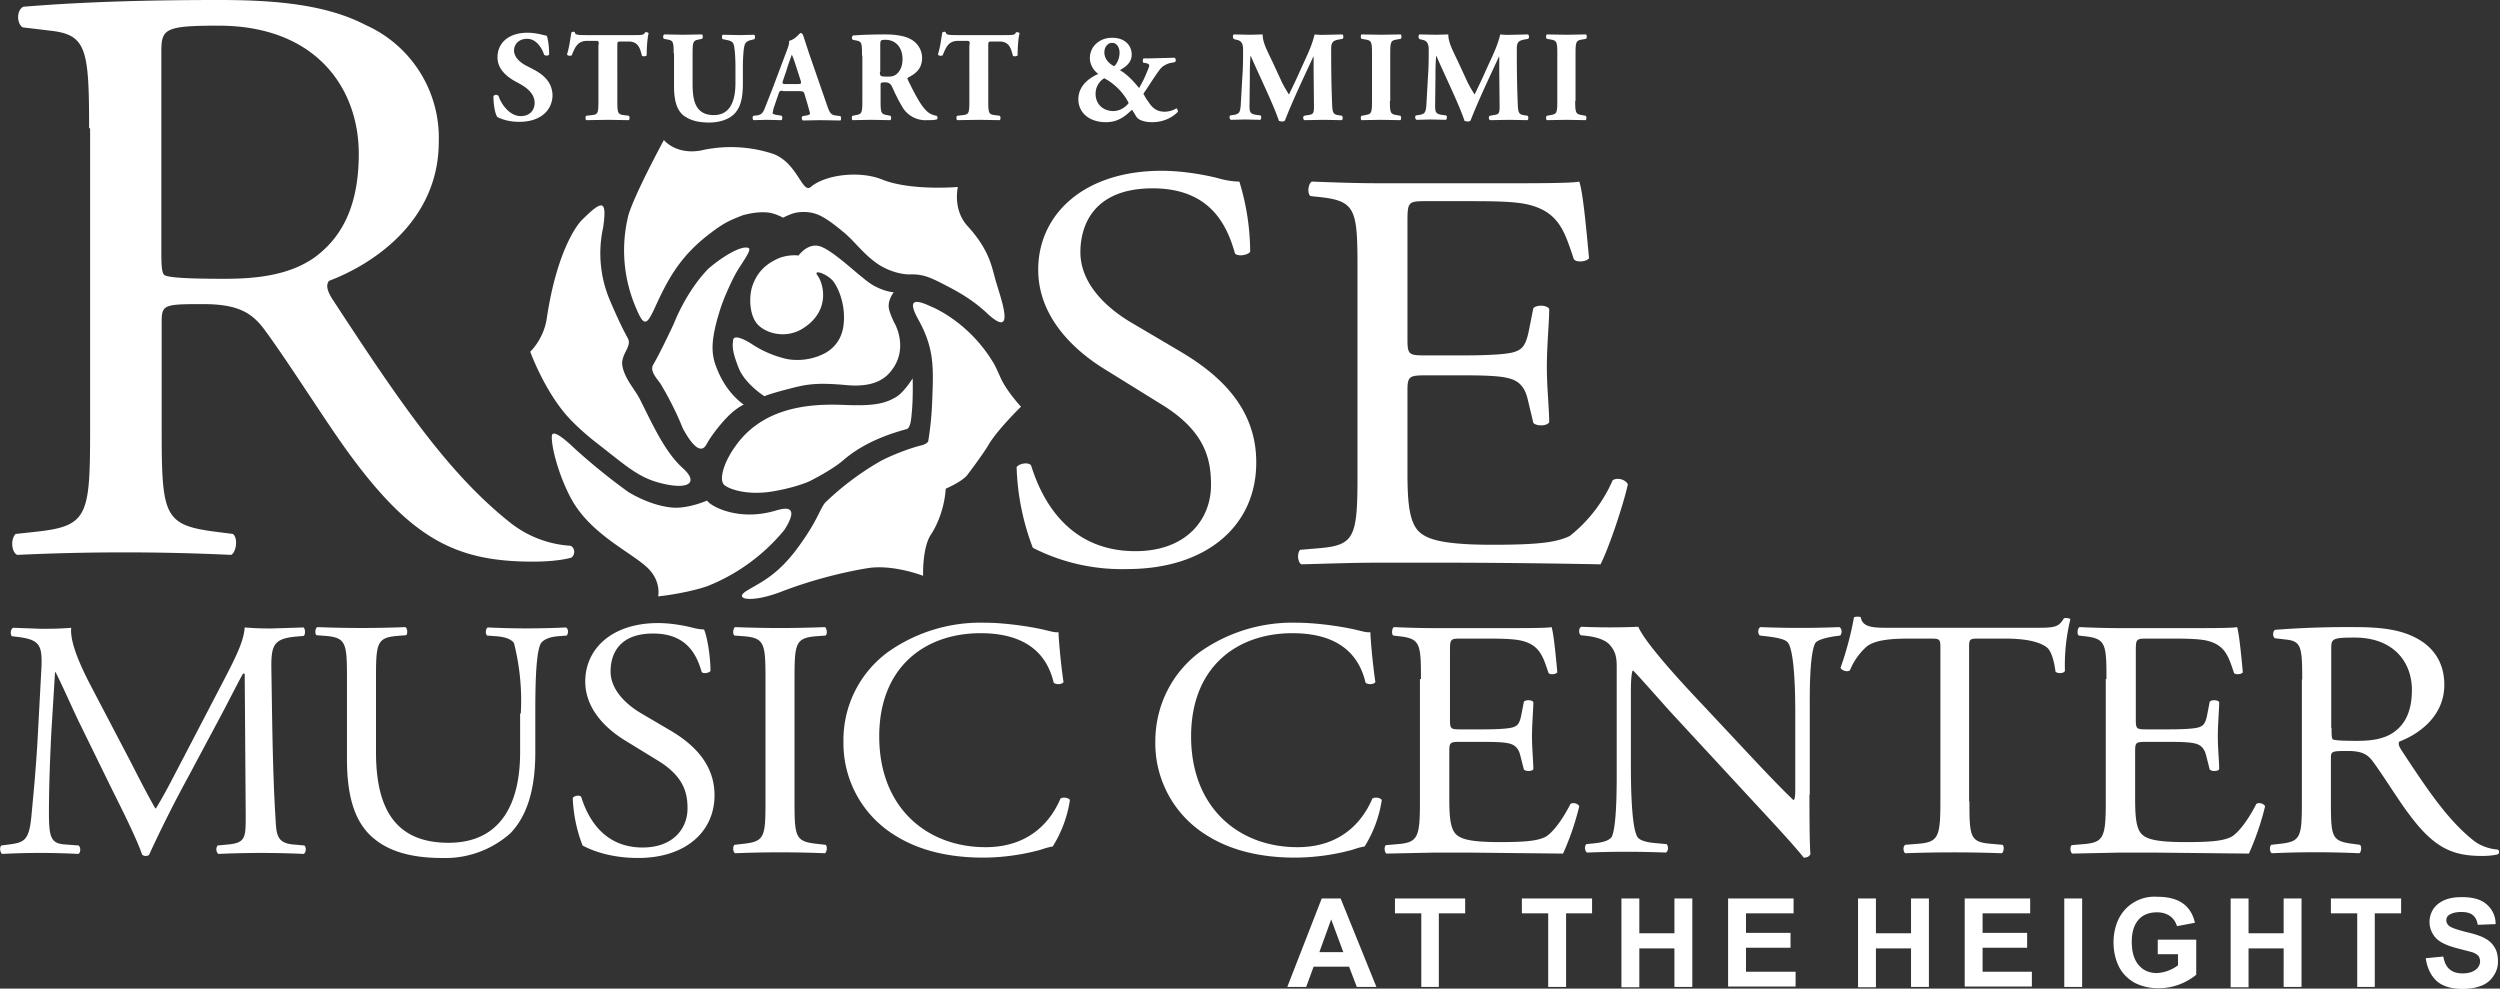 <svg version="1.1" id="Layer_1" xmlns="http://www.w3.org/2000/svg" x="0" y="0" viewBox="0 0 740.7 292.9" xml:space="preserve"><rect x="0" y="0" width="740.7" height="292.9" fill="#333333" stroke="none"/><style>.st0{fill:#fff}</style><path class="st0" d="M153.9 36.1c-3.5 0-5.7-1-6.5-1.4-.7-.8-1.2-3.6-1.2-6.2.3-.5 1.1-.5 1.5-.1.8 2.5 3.3 6 6.6 6 2.8 0 4.1-1.9 4.1-3.9 0-3.1-2.9-4.9-5.2-6.1-2.7-1.4-5.8-3.7-5.8-7.4 0-4.3 3.3-7.3 8.9-7.3 1.3 0 2.8.2 4.4.6l1.3.3c.3.8.7 2.9.7 5.5-.2.5-1.1.5-1.5.1-.6-1.9-2.3-4.7-5-4.7-2.5 0-3.9 1.6-3.9 3.5 0 1.8 1.6 3.4 3.5 4.4l2.5 1.3c2.4 1.3 5.4 3.5 5.4 7.7-.2 4.7-4 7.7-9.8 7.7zM177.4 13.2c0-.9 0-1.1-.9-1.1h-2.4c-2.8 0-3.6 1.5-4.7 4.3-.5.2-1.2.2-1.4-.3.8-2.6 1-5 1.3-6.5l.5-.2c.2 0 .4 0 .5.2.2.6.3.8 3.2.8h14.2c2.5 0 3.1 0 3.4-.8l.5-.1.6.3c-.4 1.3-.6 4.4-.6 6.6-.2.3-1.2.4-1.4.1-.6-2.4-1.2-4.2-4-4.2h-2.3c-.9 0-1 .1-1 1.1V30c0 3.5.2 3.9 1.9 4.1l1.5.2c.3.2.3 1.1 0 1.3l-6.1-.1-6.5.1c-.3-.2-.3-1.1 0-1.3l1.7-.2c1.7-.2 1.9-.5 1.9-4.1V13.2zM199.6 15.8c0-3.5-.2-3.8-1.9-4.1l-1-.2c-.3-.2-.3-1.1.1-1.3l5.6.1 5.6-.1c.3.2.3 1.1 0 1.3l-.9.2c-1.7.3-1.9.6-1.9 4.2v8.8c0 4.5.5 9.4 6.3 9.4 4.9 0 6.4-4.3 6.4-9.5V20c0-3.1-.2-6-.6-7-.3-.8-1.2-1-2.2-1.2l-1-.2c-.3-.3-.2-1.1 0-1.3l5.1.1 4.3-.1c.2.2.3 1 0 1.3l-.7.2c-1 .2-1.7.5-2.1 1.3-.4 1-.6 3.9-.6 7v4.3c0 3.6-.3 6.9-2.4 9.2-1.7 1.8-4.5 2.7-7.6 2.7-2.9 0-5.5-.5-7.6-2.1-2-1.6-2.8-4.5-2.8-8.6v-9.8zM232 26.9c-.9 0-1 0-1.3.8l-1.5 4.4-.3 1.4c0 .2.5.5 1.6.6l1.1.2c.2.3.3 1.1-.1 1.3l-4.3-.1-3.9.1c-.4-.2-.4-1-.1-1.3l1-.1c.9-.1 1.7-.4 2.3-1.9l2.4-6.1 3.5-9.3c.9-2.4 1.5-3.7 1.4-4.8 1.8-.4 3.2-2.3 3.3-2.3.5 0 .7.2.9.8l1.7 5.2 5.2 15c.8 2.3 1.1 3.2 2.6 3.4l1.5.2c.2.2.3 1.1 0 1.3l-5.9-.1-5.2.1c-.4-.2-.5-1-.1-1.3l1.2-.2c.9-.2 1-.4 1-.6l-.7-2.6-1-3.3c-.2-.6-.5-.7-1.8-.7H232zm4.4-2c.9 0 1.1-.1.8-1.1l-1-3.1c-.5-1.6-1.2-3.7-1.6-4.5-.3.9-1.1 2.9-1.6 4.7l-1 2.9c-.3 1-.2 1.1.8 1.1h3.6zM255.4 16.5c0-3.8-.1-4.2-1.7-4.5l-1-.2c-.4-.2-.4-1.1.1-1.3 2.9-.2 5.8-.3 9.5-.3 3.2 0 6 .5 7.5 1.4a6.3 6.3 0 013.4 5.6c0 3.4-2.3 4.8-4 5.7-.4.2-.4.4-.2.8 2.5 5.1 4.1 8 5.9 9.5 1 .8 2 1 2.6 1.1.3.2.3.8.2 1-.6.3-1.8.3-3 .3a7.9 7.9 0 01-7.4-4c-1.2-2-2.1-3.9-3-5.9-.5-1-1.1-1.3-2-1.3-1.3 0-1.4.1-1.4.8V30c0 3.5.2 3.8 1.9 4.1l1 .2c.3.2.3 1.1 0 1.3l-5.6-.1-5.6.1c-.3-.2-.3-1.1 0-1.3l1-.2c1.7-.3 1.9-.6 1.9-4.1V16.5zm5.3 4.8c0 1.3.1 1.4 2.4 1.4 1.4 0 2.2-.3 2.9-1.1.6-.6 1.4-1.9 1.4-4.1 0-3.4-2-5.7-5-5.7-1.6 0-1.6.1-1.6 1.9v7.6zM287.3 13.2c0-.9 0-1.1-.9-1.1H284c-2.8 0-3.6 1.5-4.7 4.3-.5.2-1.2.2-1.4-.3.8-2.6 1-5 1.3-6.5l.5-.2c.2 0 .4 0 .5.2.2.6.3.8 3.2.8h14.2c2.5 0 3.1 0 3.4-.8l.5-.1.6.3c-.4 1.3-.6 4.4-.6 6.6-.2.3-1.2.4-1.4.1-.6-2.4-1.2-4.2-4-4.2h-2.3c-.9 0-1 .1-1 1.1V30c0 3.5.2 3.9 1.9 4.1l1.5.2c.3.2.3 1.1 0 1.3l-6.1-.1-6.5.1c-.3-.2-.3-1.1 0-1.3l1.7-.2c1.7-.2 1.9-.5 1.9-4.1V13.2zM335.3 16.2c0 2.7-2.4 3.9-3.5 4.6 2 1.1 4 3.2 5.7 5.3.8-1.5 1.4-2.5 2-4 .5-1.2 1-2.3 1-2.7 0-.3-.4-.6-1-.7l-.7-.1c-.3-.2-.3-1.2.1-1.3h1.6l7.5-.2c.4.2.5 1.1.1 1.3l-1 .2c-1.3.2-2.1.8-2.6 1.1-.8.6-1.8 2.2-2.9 3.8l-2.3 3.5c-.2.3-.5.6-.5 1h.1l.6 1.1c1.3 1.8 2.3 4 5.6 4 1.4 0 2.9-.6 3.4-1 .3.1.5.6.5 1-1 1.1-3.6 3.1-7.6 3.1-2.7 0-4.2-.8-4.7-1.6l-1.3-2.1c-2.1 2-4.2 3.7-7.7 3.7-5.1 0-8.2-2.9-8.2-6.8 0-4.4 3.9-6.6 5.9-7.5a6 6 0 01-2.5-4.6c0-3.9 3.3-6.1 6.4-6.1 3.8-.1 6 2.1 6 5zm-5.5 16.7c2.9 0 4.6-2.3 4.6-2.4l-.6-1.1a18 18 0 00-5.7-5.7l-.9-.5c-.2 0-2.6 1.5-2.6 4.6 0 3.2 2.4 5.1 5.2 5.1zm-.3-20.2c-1.3 0-2.3 1.2-2.3 2.8 0 2.7 2.6 4 2.9 4.1.4-.2 1.6-1.8 1.6-4 0-1.4-.7-2.9-2.2-2.9zM365.5 11.5c-.3-.3-.3-1.2.1-1.3l4.8.1 3.7-.1c0 2.4 1.3 4.7 3 8.3l2.5 5.4c.3.8 1.7 3.2 2.3 4.1l2.1-4.4 1.9-4.2c1.8-3.9 2.8-6 3.6-9.2 1.8.2 2.6.1 3.8.1l4.4-.1c.4.2.4 1 .1 1.3l-1.1.2c-1.6.3-2.3.7-2.3 2.7 0 7.9.1 12 .3 16.8.1 1.8.2 2.7 1.7 2.9l1.2.2c.3.3.3 1.2-.1 1.3l-5.3-.1-5.7.1c-.5-.2-.5-1.1-.1-1.3l1.1-.2c1.8-.2 1.8-.7 1.8-3l-.1-9.9v-4.4h-.1c-2.8 6.1-5.9 12.5-8.4 18.9-.2.2-.5.3-.8.3a3 3 0 01-1-.2c-1.5-4.7-6.2-14.2-8.3-19.2h-.1c-.2 2.5-.2 4.2-.2 6.1l-.1 8.6c0 1.9.2 2.4 1.8 2.7l1.5.2c.3.3.2 1.1-.1 1.3l-4.5-.1-4.2.1c-.5-.2-.5-1.1-.2-1.3l.7-.1c1.9-.3 2.2-.6 2.4-2.9l.5-8.8c.2-2.6.2-5.7.2-7.7 0-2.2-.8-2.8-2.4-3l-.4-.2zM411.8 29.9c0 3.6.2 3.9 2 4.2l1.1.2c.3.2.3 1.1 0 1.3l-5.7-.1-5.8.1c-.3-.2-.3-1.1 0-1.3l1.1-.2c1.8-.3 2-.6 2-4.2v-14c0-3.6-.2-3.9-2-4.2l-1.1-.2c-.3-.2-.3-1.1 0-1.3l5.8.1 5.8-.1c.3.2.3 1.1 0 1.3l-1.1.2c-1.8.3-2 .6-2 4.2v14zM420.5 11.5c-.3-.3-.3-1.2.1-1.3l4.8.1 3.7-.1c0 2.4 1.3 4.7 3 8.3l2.5 5.4c.3.8 1.7 3.2 2.3 4.1l2.1-4.4 1.9-4.2c1.8-3.9 2.8-6 3.6-9.2 1.8.2 2.6.1 3.8.1l4.4-.1c.4.2.4 1 .1 1.3l-1.1.2c-1.6.3-2.3.7-2.3 2.7 0 7.9.1 12 .3 16.8.1 1.8.2 2.7 1.7 2.9l1.2.2c.3.3.3 1.2-.1 1.3l-5.3-.1-5.7.1c-.5-.2-.5-1.1-.1-1.3l1.1-.2c1.8-.2 1.8-.7 1.8-3l-.1-9.9v-4.4h-.1c-2.8 6.1-5.9 12.5-8.4 18.9-.2.2-.5.3-.8.3a3 3 0 01-1-.2c-1.5-4.7-6.2-14.2-8.3-19.2h-.1c-.2 2.5-.2 4.2-.2 6.1l-.1 8.6c0 1.9.2 2.4 1.8 2.7l1.5.2c.3.3.2 1.1-.1 1.3l-4.5-.1-4.2.1c-.5-.2-.5-1.1-.2-1.3l.7-.1c1.9-.3 2.2-.6 2.4-2.9l.5-8.8c.2-2.6.2-5.7.2-7.7 0-2.2-.8-2.8-2.4-3l-.4-.2zM466.7 29.9c0 3.6.2 3.9 2 4.2l1.1.2c.3.2.3 1.1 0 1.3l-5.7-.1-5.8.1c-.3-.2-.3-1.1 0-1.3l1.1-.2c1.8-.3 2-.6 2-4.2v-14c0-3.6-.2-3.9-2-4.2l-1.1-.2c-.3-.2-.3-1.1 0-1.3l5.8.1 5.8-.1c.3.2.3 1.1 0 1.3l-1.1.2c-1.8.3-2 .6-2 4.2v14z"/><g><path class="st0" d="M26.4 38c0-23.5-.8-27.7-11.4-28.9l-8.3-1C4.9 6.9 4.9 3 6.9 2c14.6-1.2 32.5-2 58-2C81 0 96.4 1.2 108.3 7.4A36.6 36.6 0 01130 42c0 23.5-19.5 36.3-32.5 41.2-1.3 1.5 0 4 1.3 5.9 20.8 31.9 34.6 51.6 52.3 65.7a32 32 0 0017.9 6.9c1.3.5 1.6 2.5.3 3.5-2.3.7-6.5 1.2-11.4 1.2-22.1 0-35.4-6.2-53.8-31.1-6.8-9.1-17.4-26.2-25.5-37.3-3.9-5.4-8.1-7.9-18.5-7.9-11.7 0-12.2.2-12.2 5.4v31.1c0 25.9.5 28.9 15.6 30.9l5.5.7c1.6 1.2 1 5.4-.5 6.2a676.3 676.3 0 00-63.4 0c-1.6-.7-2.1-4.4-.5-6.2l6.5-.7c15.1-1.7 15.6-4.9 15.6-30.9V38zm21.4 35.3c0 4.4 0 7.2.8 8.1.8.7 4.7 1.2 17.9 1.2 9.4 0 19.2-1 26.8-6.4 7-5.2 13-13.8 13-30.6 0-19.5-12.7-38-41.6-38-16.1 0-16.9 1-16.9 7.9v57.8z"/></g><g><path class="st0" d="M334 168.6a58 58 0 01-28-6.3 73.2 73.2 0 01-4.8-23.9c.9-1.2 3.6-1.5 4.3-.5 2.7 8.7 10.1 25.4 30.9 25.4 15.1 0 22.4-9.4 22.4-19.6 0-7.5-1.6-15.9-14.7-23.9L327 109.2c-9-5.6-19.4-15.4-19.4-29.3 0-16.2 13.3-29.3 36.6-29.3 5.6 0 12 1 16.7 2.2 2.3.7 4.8 1 6.3 1a71.6 71.6 0 013.2 20.8c-.7 1-3.6 1.5-4.5.5-2.3-8.2-7.2-19.3-24.4-19.3-17.6 0-21.4 11.1-21.4 18.9 0 9.9 8.6 17.1 15.3 21l14.4 8.5c11.3 6.7 22.4 16.5 22.4 32.7.1 18.9-14.8 31.7-38.2 31.7z"/></g><g><path class="st0" d="M402.2 79.9c0-17.7-.4-20.3-11-21.5l-2.9-.3c-1.1-.7-.7-3.8.4-4.3 7.7.3 13.8.5 21.2.5h33.8c11.5 0 22.1 0 24.2-.5 1.1 2.9 2.2 15.2 2.9 22.7-.7 1-3.6 1.4-4.5.3-2.7-8-4.3-14-13.6-16.2-3.8-.9-9.5-1-17.4-1h-12.9c-5.4 0-5.4.3-5.4 6.8v34.1c0 4.8.5 4.8 5.9 4.8h10.4c7.5 0 13.1-.3 15.3-1 2.2-.7 3.4-1.7 4.3-6l1.4-7c.9-1 3.9-1 4.7.2 0 4.1-.7 10.7-.7 17.2 0 6.1.7 12.6.7 16.4-.7 1.2-3.8 1.2-4.7.2l-1.6-6.7c-.7-3.1-2-5.6-5.6-6.5-2.5-.7-6.8-.9-13.8-.9h-10.4c-5.4 0-5.9.2-5.9 4.6v24c0 9 .5 14.8 3.4 17.7 2.2 2 5.9 3.9 21.7 3.9 13.8 0 19-.7 23-2.6a43 43 0 0012.7-16.5c1.3-.9 3.8-.3 4.5 1.2-1.3 6-5.7 19.1-8.1 23.7a2589 2589 0 00-48.1-.5H410c-7.7 0-13.8.2-24.4.5-1.1-.5-1.4-3.2-.4-4.3l5.9-.5c10.2-.9 11.1-3.4 11.1-21.3V79.9z"/></g><g><path class="st0" d="M38.7 225.7c2.4 4.7 4.8 9.4 7.3 13.8h.2c2.9-4.7 5.5-10 8.2-15.1l10-19.2c4.8-9.2 7.8-14.7 8.1-19.3 3.6.3 5.8.3 8 .3l9.4-.3c.6.4.6 2.1.1 2.5l-2.2.2c-6.7.6-7.5 2.5-7.4 9.6.2 10.7.3 29.3 1.2 43.8.3 5 .2 7.7 5.2 8.2l3.4.3c.6.6.5 2.1-.2 2.5a277 277 0 00-25.3 0c-.7-.5-.8-1.9-.2-2.5l3.1-.3c5.2-.5 5.2-2.1 5.2-8.6l-.3-42H72c-.7 1.1-4.8 9.2-6.9 13.1l-9.4 17.6a374 374 0 00-11.5 22.9c-.2.3-.6.4-1.1.4-.2 0-.7-.1-1-.4-1.8-5.3-6.9-15.2-9.3-20.1l-9.5-19.4c-2.2-4.6-4.5-9.9-6.8-14.5h-.2l-1.1 17.9c-.3 6.1-.7 15.1-.7 23.7 0 7.4.6 9.1 4.8 9.4l4 .3c.7.6.6 2.2-.1 2.5a218.2 218.2 0 00-22.6 0c-.6-.5-.8-2-.2-2.5l2.3-.3c4.5-.6 5.9-1.2 6.6-8.3.6-6.6 1.2-12.2 1.8-22.1l1.2-22.4c.2-6.3-.6-7.9-7.1-8.7l-1.7-.2c-.5-.6-.4-2.1.4-2.5l8.4.3c2.4 0 5.3 0 8.8-.3-.4 3.9 2.2 10.2 5.5 16.6l12.1 23.1zM154.3 211.4a69 69 0 00-2-20.8c-.7-1.2-2.6-1.9-5.3-2.1l-2.7-.2c-.6-.7-.4-2 .2-2.4a241.3 241.3 0 0023.2 0c.8.5.7 1.8.2 2.4l-2.5.2c-2.7.2-4.7 1.1-5.3 2.4-1.5 3.3-1.5 14.9-1.5 20.5v11.4c0 8.8-1.5 18-7.4 24.1a29 29 0 01-20.3 7.3c-7.3 0-14.6-1.3-19.8-5.5-5.6-4.4-8.3-11.8-8.3-23.8v-23.8c0-10.5-.2-12.2-6.4-12.7l-2.6-.2c-.6-.4-.4-2.1.2-2.4a326.2 326.2 0 0026.1 0c.6.3.8 2 .2 2.4l-2.5.2c-6.2.5-6.4 2.2-6.4 12.7v21.7c0 16.2 5.3 26.9 21.5 26.9 15.4 0 21.2-11.5 21.2-26.8v-11.5zM189.1 254.2c-8.9 0-14.5-2.6-16.5-3.7a43.4 43.4 0 01-2.9-14.1c.5-.7 2.1-.9 2.5-.3 1.6 5.1 5.9 15 18.2 15 8.9 0 13.3-5.5 13.3-11.6 0-4.4-1-9.4-8.7-14.1l-10.1-6.2c-5.3-3.3-11.5-9.1-11.5-17.3 0-9.6 7.8-17.3 21.6-17.3 3.3 0 7.1.6 9.9 1.3 1.4.4 2.9.6 3.7.6 1 2.4 1.9 8.1 1.9 12.3-.4.6-2.1.9-2.6.3-1.4-4.8-4.2-11.4-14.4-11.4-10.4 0-12.6 6.5-12.6 11.2 0 5.8 5.1 10.1 9 12.4l8.5 5c6.7 3.9 13.3 9.8 13.3 19.3 0 11-8.8 18.6-22.6 18.6zM226.8 201.4c0-10.7-.2-12.4-6.5-12.9l-2.7-.2c-.6-.4-.4-2.2.2-2.5a328.3 328.3 0 0026.6 0c.6.3.8 2.1.2 2.5l-2.7.2c-6.3.5-6.5 2.2-6.5 12.9v35.8c0 10.7.2 12.1 6.5 12.8l2.7.3c.6.4.4 2.2-.2 2.5a326.9 326.9 0 00-26.6 0c-.6-.3-.8-1.9-.2-2.5l2.7-.3c6.3-.7 6.5-2.1 6.5-12.8v-35.8zM263.2 193.1a47.5 47.5 0 0128.6-8.6c5.7 0 13.8 1.1 18.8 2.4 1.3.3 2 .5 3 .4.1 2.3.6 8.7 1.5 14.8-.5.7-2.1.8-2.9.2-1.6-6.8-6.4-14.7-21.7-14.7-16.2 0-30 9.8-30 30.6 0 21.1 14.1 32.8 31.5 32.8 13.7 0 19.7-8.5 22.2-14.4.7-.5 2.3-.3 2.8.4a36 36 0 01-5.1 13.8c-1.3.2-2.5.6-3.7 1a66 66 0 01-16.8 2.3c-9.5 0-18.7-1.8-26.4-6.7a32 32 0 01-15.1-27.7 32.3 32.3 0 0113.3-26.6zM355.6 193.1a47.5 47.5 0 0128.6-8.6c5.7 0 13.8 1.1 18.8 2.4 1.3.3 2 .5 3 .4.1 2.3.6 8.7 1.5 14.8-.5.7-2.1.8-2.9.2-1.6-6.8-6.4-14.7-21.7-14.7-16.2 0-30 9.8-30 30.6 0 21.1 14.1 32.8 31.5 32.8 13.7 0 19.7-8.5 22.2-14.4.7-.5 2.3-.3 2.8.4a36 36 0 01-5.1 13.8c-1.3.2-2.5.6-3.7 1a66 66 0 01-16.8 2.3c-9.5 0-18.7-1.8-26.4-6.7a32 32 0 01-15.1-27.7c0-11.1 5.3-20.7 13.3-26.6zM421 201.2c0-10.5-.2-12-6.5-12.7l-1.7-.2c-.6-.4-.4-2.2.2-2.5 4.6.2 8.2.3 12.5.3h19.9c6.8 0 13 0 14.3-.3.6 1.7 1.3 9 1.7 13.4-.4.6-2.1.8-2.6.2-1.6-4.7-2.5-8.3-8.1-9.6-2.2-.5-5.6-.6-10.3-.6h-7.6c-3.2 0-3.2.2-3.2 4v20.1c0 2.8.3 2.8 3.5 2.8h6.1c4.5 0 7.7-.2 9-.6 1.3-.4 2-1 2.5-3.5l.8-4.1c.5-.6 2.3-.6 2.8.1 0 2.4-.4 6.3-.4 10.2 0 3.6.4 7.4.4 9.7-.4.7-2.2.7-2.8.1l-1-3.9c-.4-1.8-1.2-3.3-3.3-3.8-1.5-.4-4-.5-8.2-.5h-6.1c-3.2 0-3.5.1-3.5 2.7v14.2c0 5.3.3 8.8 2 10.5 1.3 1.2 3.5 2.3 12.8 2.3 8.2 0 11.2-.4 13.6-1.5 1.9-1 4.8-4.5 7.5-9.8.7-.5 2.2-.2 2.6.7a79.3 79.3 0 01-4.8 14l-28.4-.3h-9.5l-14.4.3c-.6-.3-.8-1.9-.2-2.5l3.5-.3c6-.5 6.6-2 6.6-12.6v-36.3zM536.1 235.4c0 3 0 15 .3 17.6-.2.6-.8 1.1-2 1.1-1.3-1.7-4.3-5.2-13.6-15.2l-24.6-26.6c-2.9-3.1-10.1-11.4-12.3-13.6h-.2c-.4 1.2-.5 3.5-.5 6.5v21.9c0 4.7.1 17.8 1.9 20.8.6 1.1 2.8 1.7 5.4 1.9l3.3.3c.6.8.5 2-.2 2.5a287 287 0 00-23.4 0c-.7-.5-.8-1.9-.2-2.5l2.9-.3c2.4-.3 4.1-.9 4.7-2 1.5-3.6 1.4-15.9 1.4-20.7V198c0-2.8-.1-4.9-2.3-7.2-1.5-1.4-4-2.1-6.6-2.4l-1.8-.2c-.6-.6-.6-2.1.2-2.5a199 199 0 0016.9 0c2.1 5.1 14.6 18.4 18.1 22.1l10.3 11c7.3 7.8 12.5 13.4 17.5 18.2h.2c.4-.5.4-2.1.4-4.2v-21.5c0-4.7-.1-17.8-2.1-20.8-.6-.9-2.3-1.5-6.6-2l-1.8-.2c-.7-.6-.6-2.2.2-2.5a291.4 291.4 0 0023.4 0c.8.5.8 1.9.2 2.5l-1.5.2c-3.4.5-5.5 1.3-5.9 2.1-1.8 3.6-1.6 16.1-1.6 20.7v24.1zM583.5 237.4c0 10.6.2 12.1 6.4 12.6l3.4.3c.6.4.4 2.2-.2 2.5a391.3 391.3 0 00-28.6 0c-.6-.3-.8-2 0-2.5l3.8-.3c6-.5 6.6-2 6.6-12.6v-45c0-3.1 0-3.2-3.2-3.2h-5.8c-4.6 0-10.4.2-13 2.5a19.2 19.2 0 00-4.8 6.9c-.8.6-2.3.1-2.8-.7a96 96 0 004-15c.3-.2 1.7-.3 2 0 .6 3.2 4.1 3.1 9 3.1h42.9c5.7 0 6.7-.2 8.3-2.8.5-.2 1.7-.1 1.9.3a57.3 57.3 0 00-1.6 15.3c-.4.8-2.2.8-2.8.2-.3-2.5-1.1-6.2-2.7-7.3-2.4-1.7-6.5-2.5-12.3-2.5h-7.5c-3.2 0-3.1.1-3.1 3.4v44.8zM624.1 201.2c0-10.5-.2-12-6.5-12.7l-1.7-.2c-.6-.4-.4-2.2.2-2.5 4.6.2 8.2.3 12.5.3h19.9c6.8 0 13 0 14.3-.3.6 1.7 1.3 9 1.7 13.4-.4.6-2.1.8-2.6.2-1.6-4.7-2.5-8.3-8.1-9.6-2.2-.5-5.6-.6-10.3-.6H636c-3.2 0-3.2.2-3.2 4v20.1c0 2.8.3 2.8 3.5 2.8h6.1c4.5 0 7.7-.2 9-.6 1.3-.4 2-1 2.5-3.5l.8-4.1c.5-.6 2.3-.6 2.8.1 0 2.4-.4 6.3-.4 10.2 0 3.6.4 7.4.4 9.7-.4.7-2.2.7-2.8.1l-1-3.9c-.4-1.8-1.2-3.3-3.3-3.8-1.5-.4-4-.5-8.2-.5h-6.1c-3.2 0-3.5.1-3.5 2.7v14.2c0 5.3.3 8.8 2 10.5 1.3 1.2 3.5 2.3 12.8 2.3 8.2 0 11.2-.4 13.6-1.5 1.9-1 4.8-4.5 7.5-9.8.7-.5 2.2-.2 2.6.7a79.3 79.3 0 01-4.8 14l-28.4-.3h-9.5l-14.4.3c-.6-.3-.8-1.9-.2-2.5l3.5-.3c6-.5 6.6-2 6.6-12.6v-36.3zM682.1 201.3c0-9.6-.3-11.3-4.7-11.8l-3.4-.4c-.7-.5-.7-2.1.1-2.5a281 281 0 0123.6-.8c6.6 0 12.8.5 17.7 3 5.1 2.5 8.8 7 8.8 14.1 0 9.6-8 14.8-13.3 16.8-.5.6 0 1.6.5 2.4 8.5 13 14.1 21 21.3 26.8 1.8 1.5 4.5 2.6 7.3 2.8.5.2.6 1 .1 1.4-1 .3-2.7.5-4.7.5-9 0-14.4-2.5-21.9-12.7-2.8-3.7-7.1-10.7-10.4-15.2-1.6-2.2-3.3-3.2-7.5-3.2-4.8 0-5 .1-5 2.2v12.7c0 10.6.2 11.8 6.4 12.6l2.2.3c.6.5.4 2.2-.2 2.5a284.9 284.9 0 00-25.9 0c-.6-.3-.8-1.8-.2-2.5l2.7-.3c6.1-.7 6.4-2 6.4-12.6v-36.1zm8.7 14.4c0 1.8 0 2.9.3 3.3.3.3 1.9.5 7.3.5 3.8 0 7.8-.4 10.9-2.6 2.9-2.1 5.3-5.6 5.3-12.5 0-8-5.2-15.5-17-15.5-6.6 0-6.9.4-6.9 3.2v23.6z"/></g><g><path class="st0" d="M407.8 292.4H402l-2.3-6h-10.5l-2.2 6h-5.6l10.2-26.2h5.6l10.6 26.2zm-9.8-10.3l-3.6-9.7-3.5 9.7h7.1zM421.1 292.4v-21.8h-7.8v-4.4h20.8v4.4h-7.8v21.8h-5.2zM458.7 292.4v-21.8h-7.8v-4.4h20.8v4.4H464v21.8h-5.3zM480.4 292.4v-26.2h5.3v10.3h10.4v-10.3h5.3v26.2h-5.3V281h-10.4v11.5h-5.3zM512 292.4v-26.2h19.4v4.4h-14.1v5.8h13.2v4.4h-13.2v7.1H532v4.4h-20z"/><g><path class="st0" d="M550.5 292.4v-26.2h5.3v10.3h10.4v-10.3h5.3v26.2h-5.3V281h-10.4v11.5h-5.3zM582.1 292.4v-26.2h19.4v4.4h-14.1v5.8h13.2v4.4h-13.2v7.1H602v4.4h-19.9zM611.6 292.4v-26.2h5.3v26.2h-5.3zM639.3 282.8v-4.4h11.4v10.4a17.7 17.7 0 01-11.2 4c-2.7 0-5.1-.6-7.2-1.7-2-1.2-3.6-2.8-4.6-4.9s-1.5-4.5-1.5-7c0-2.7.6-5.2 1.7-7.3a11.8 11.8 0 0111.3-6.2c3.3 0 5.8.7 7.6 2s3 3.3 3.5 5.7l-5.3 1c-.4-1.3-1.1-2.3-2.1-3s-2.3-1.1-3.8-1.1c-2.3 0-4.2.7-5.5 2.2s-2 3.6-2 6.5c0 3.1.7 5.4 2.1 7s3.2 2.3 5.4 2.3a11.5 11.5 0 006.2-2.3v-3.3h-6zM660.9 292.4v-26.2h5.3v10.3h10.4v-10.3h5.3v26.2h-5.3V281h-10.4v11.5h-5.3zM698.4 292.4v-21.8h-7.8v-4.4h20.8v4.4h-7.8v21.8h-5.2zM718.7 283.9l5.2-.5c.3 1.7.9 3 1.9 3.8.9.8 2.2 1.2 3.8 1.2 1.7 0 3-.4 3.9-1.1.9-.7 1.3-1.6 1.3-2.5a3 3 0 00-.5-1.6c-.4-.4-1-.8-1.9-1.1l-4.2-1.1c-2.8-.7-4.8-1.6-6-2.6a7 7 0 01-1.3-9c.8-1.2 1.8-2 3.3-2.7 1.4-.6 3.1-.9 5.2-.9 3.3 0 5.8.7 7.4 2.2a7.5 7.5 0 012.6 5.8l-5.3.2c-.2-1.3-.7-2.3-1.5-2.9-.7-.6-1.9-.9-3.4-.9s-2.7.3-3.6.9c-.6.4-.8.9-.8 1.6 0 .6.3 1.2.8 1.6.7.6 2.3 1.1 4.9 1.8 2.6.6 4.5 1.2 5.7 1.9 1.2.6 2.2 1.5 2.9 2.7.7 1.1 1 2.5 1 4.2 0 1.5-.4 2.9-1.3 4.2-.8 1.3-2 2.3-3.5 2.9s-3.4 1-5.7 1c-3.3 0-5.9-.8-7.6-2.3s-2.9-3.9-3.3-6.8z"/></g></g><path class="st0" d="M230.5 151.1h-.1c-6 1.9-11.3 1.6-15.7.2-4.4-1.5-5.2-3-5.2-3s-5.4 2.4-10.1 2.1c-5.1-.4-10-2.7-13.2-4.6a184 184 0 01-15.6-12.6c-1.3-1.2-6.9-6.7-7.1-4-.2 3.1 2 11.6 5.7 18.5 6 11.1 19 16.4 23.3 21.2 3.4 3.8 2.5 7.8 2.5 7.8s7.9-.8 14.5-3a56.6 56.6 0 0022.9-16.7c3.5-5.5 2.3-7.1-1.9-5.9m64.4-68.3c-1.2-4.5-2.1-9.1-8.3-15.9-4.4-4.9-2.8-11.5-2.8-11.5s-14 1.2-22.4-2.2c-6.7-2.7-16.8-1.5-21.2 2.2-2.5 2.1-3.9-7.1-11.1-9.8a40 40 0 00-21.5-1c-7.4 1.3-10.9-3.1-10.9-3.1s-8.5 15.6-10.5 22.2a43 43 0 002.4 27.9c2.5 6 3.3 4.2 6.1-1.9 3.7-8 7.5-14.4 15.9-20.7 4.2-3.2 5.9-3.8 9.4-5.2 1.4-.4 4.6-1.2 7.8-.8 2.1.3 4.2 1.5 4.2 1.5s2.3-1.2 3.9-1.5c2.3-.4 4.8-.2 6.9.8 2.1 1 4.4 2.7 6.9 4.8 3.4 2.7 5.8 6.4 10.2 9.5 2.9 2 6.7 3.2 9.5 3.2 3.7-.1 5.6.5 10.9 3.3 5.1 2.6 8.5 4.9 11.7 7.8 9.6 9.2 4.3-4.6 2.9-9.6M265 95.7c-.5-1-1.7-3.6-1.7-4.9-.1-2.2 1.5-4.2 1.5-4.2s-2.2-.1-5.2-1.6c-1.9-.9-3.3-2.2-5.2-3.7-4.1-3.5-8.3-7.1-11.1-8.2-3.8-1.5-6.7 2.6-6.7 2.6s-3.6-.5-6.9 1.3c-3 1.5-5.4 3.8-6.7 7.5-1.1 2.9-1.1 8.4 1.2 11.3 2.3 2.9 8.7 4.9 14 1.3 7.9-5.2 5.8-13.1 4-15.5-1.5-2 3.1-.4 4.8 1.9 1.9 2.7 3.4 7.4 3 12-.1 1.8-.7 6.4-5.5 9.1a17.6 17.6 0 01-11.2 1.8 31.2 31.2 0 01-10.3-4.3c-2.1-1.4-5.6-3.2-5.8-1.3-.2 1.9-.3 3.2 1.6 8.1 1.9 4.9 7.7 8.5 7.7 8.5s1.1-.6 6.5-2 8.1-2.2 17.8-1.3c5.5.5 10.4-.4 13.3-4.3 4.9-6.2 1.5-13.1.9-14.1m-52.1 14.7c-1.9-4.4-3-7.8.5-18.8 1.1-3.5 3.5-8.6 4.5-10.4 1.7-3.1 5-7.2 3.9-7.7-1.8-.9-7.1 2-11.8 6 0 0-6 5.6-10.4 16.5 0 0-3.9 8.4-6.1 12.1-1 1.8 1 3.9 2.2 5.6a92.6 92.6 0 016.6 13.2c3.4 6.3 5.7 7.2 7 4.8 1.7-3.2 5.7-8 8.1-9.9 2.3-1.8 3-1.9 3-1.9s-4.6-2.9-7.5-9.5m80.1 21.2c2.8-4.6 9.5-11.1 9.5-11.1s-4.3-4.6-6.1-8.7c-1.8-4.1-2.2-4.5-2.2-4.5a43 43 0 00-14-14.2c-1.3-.8-2.9-1.7-4.4-2.3-5.3-2.5-6.8-1.7-3.7 3.9 4.7 8.5 4.5 14.1 4.1 23.8a93 93 0 01-1.2 12.3c-.5.8-1.8 1.1-2.2 1.2-4 1-9.3 3.2-11.9 4.6a83.7 83.7 0 00-16.3 12.2c-1.7 1.8-2.1 5.2-8.4 13.7-6.3 8.5-11.5 10.3-15.2 12.7-3.7 2.4 1.7 3.5 10.5.1s18.3-5.8 25.8-7c7.5-1.1 16.2 2.3 16.2 2.3s-.3-8.2 2.3-12.2c2.1-3.1 4.1-8.4 4.4-13.6 0 0 5.1-2.2 6.5-4.2 3-4 5.4-7.4 6.3-9m-125.1-8.5c3.5 4 8.7 8 8.7 8 8.9 6.9 12.4 10.3 19 12 8.5 2.2 11.5-.1 6.7-4.4-5.2-4.7-8.7-12.4-12.6-20.2-1.6-3.2-4.6-6.2-5.3-10.1-.6-3.4 3-5.8 1.6-8.2-1.6-2.9-3.2-6.3-5.5-11.7a35.6 35.6 0 01-1.8-21.1c1.2-8.4-.2-8.3-6.5-2 0 0-6.9 6.9-10.2 28.9-.9 6.2-4.9 9.9-4.9 9.9s4 11.1 10.8 18.9m83-3.1c8 .3 11.4-.4 14.8-2.5 2.3-1.5 4.7-5.4 4.7-5.4s.2 5.8-.3 10.6c-.1 1.1-.3 4-1.4 4.4-2.3.7-11.7 3-18.9 9.3-3.5 3-10 6.2-10 6.2s-3.8 1.8-10.9 3c-7.2 1.2-12.6-.5-14.3-1.9-1.7-1.5-.2-6.8 3.5-11.8 9.1-12.6 24.9-12.2 32.8-11.9"/></svg>